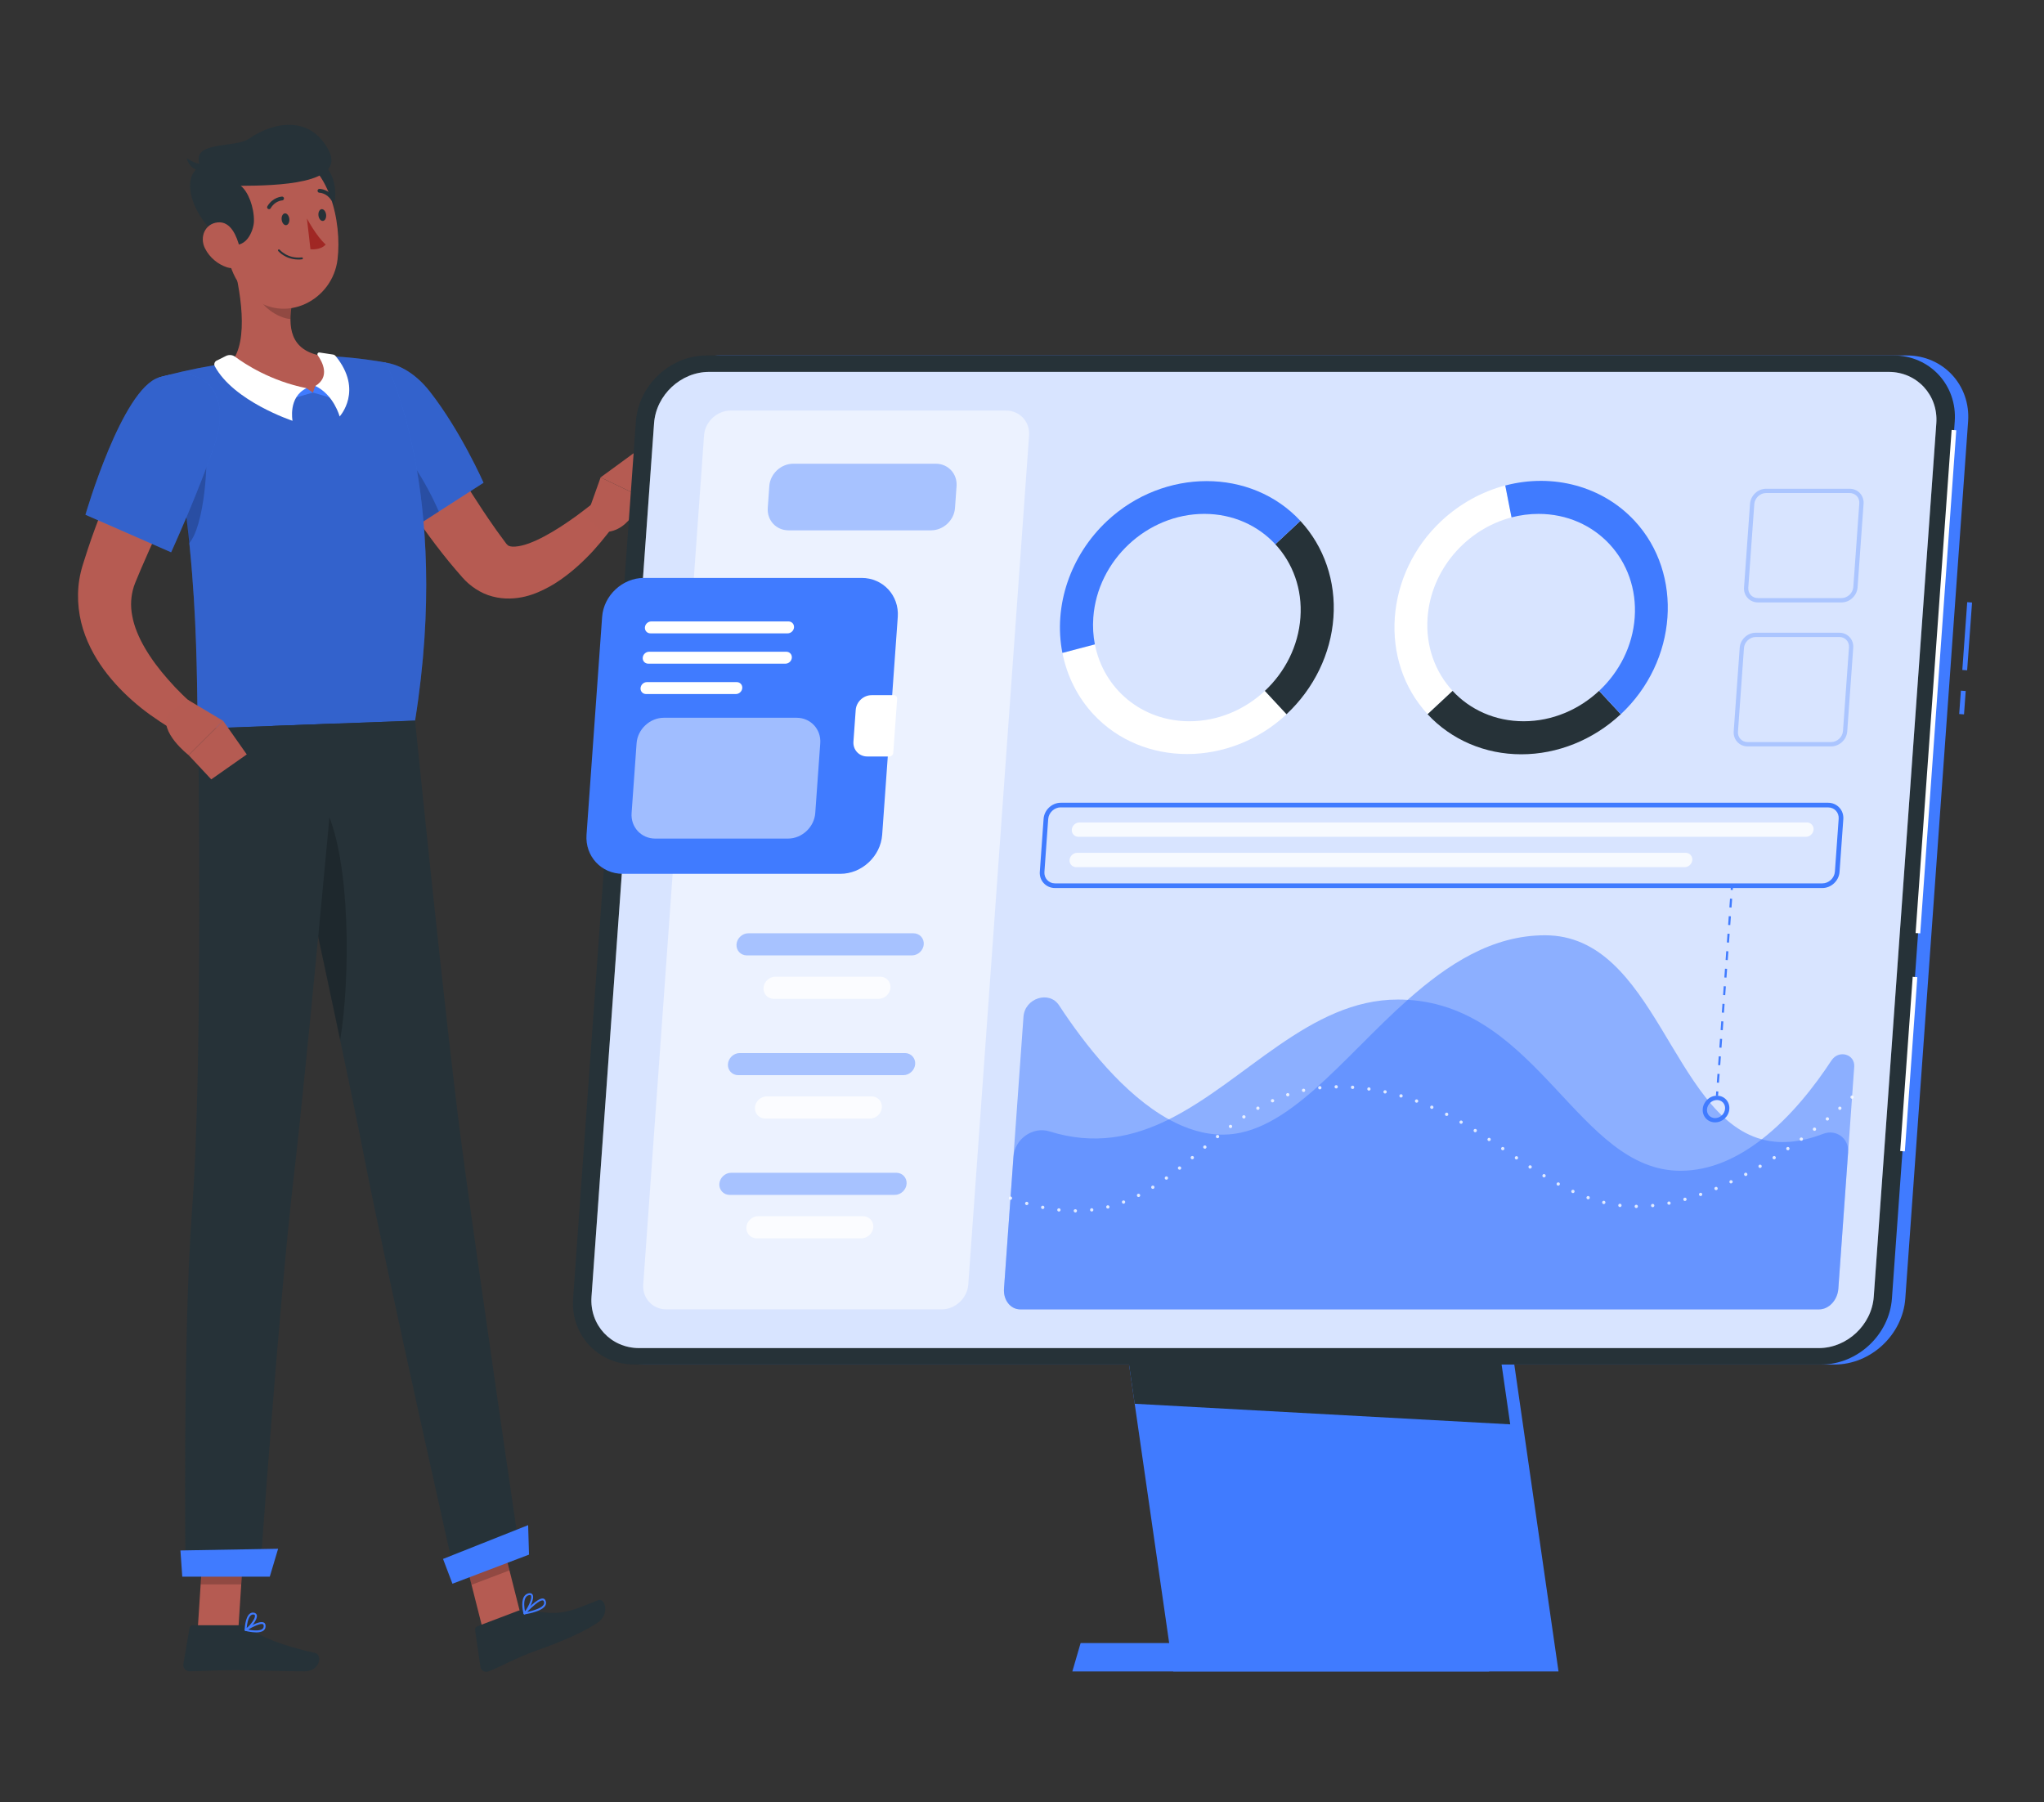 <svg width="262" height="231" viewBox="0 0 262 231" fill="none" xmlns="http://www.w3.org/2000/svg">
<rect x="0" y="0" width="262" height="231" fill="#333333" stroke="none"/>
<path d="M61.882 208.833L66.745 206.987L63.77 195.223L58.906 197.069L61.882 208.833Z" fill="#B55B52"/>
<path d="M25.34 208.927H30.545L31.322 196.871H26.122L25.34 208.927Z" fill="#B55B52"/>
<path d="M31.06 208.324H24.718C24.507 208.324 24.327 208.473 24.296 208.678L23.501 213.304C23.42 213.783 23.817 214.237 24.308 214.231C26.346 214.193 27.83 214.075 30.402 214.075C31.986 214.075 36.756 214.237 38.943 214.237C41.129 214.237 41.303 212.073 40.402 211.88C36.352 211.004 33.272 209.791 31.93 208.641C31.688 208.436 31.383 208.324 31.073 208.324H31.06Z" fill="#263238"/>
<path d="M66.496 206.44L61.185 208.454C60.986 208.529 60.868 208.734 60.9 208.946L61.577 213.64C61.645 214.125 62.148 214.423 62.601 214.243C64.502 213.485 66.123 212.521 68.546 211.65C71.378 210.631 74.192 209.542 76.484 208.081C78.286 206.931 77.528 204.761 76.677 205.103C72.813 206.657 71.863 207.167 67.807 206.384C67.366 206.297 66.912 206.291 66.49 206.452L66.496 206.44Z" fill="#263238"/>
<path d="M52.776 50.256C54.416 53.153 56.137 56.138 57.876 59.023C59.615 61.927 61.398 64.787 63.292 67.479C63.752 68.163 64.261 68.81 64.715 69.444C64.907 69.724 64.988 69.805 65.118 69.91C65.255 70.01 65.572 70.103 66.063 70.059C66.547 70.028 67.162 69.885 67.802 69.649C69.088 69.177 70.467 68.406 71.815 67.547C72.485 67.106 73.162 66.652 73.833 66.167C74.492 65.688 75.169 65.154 75.778 64.687L78.697 67.286C78.138 68.101 77.591 68.791 76.989 69.506C76.392 70.215 75.778 70.911 75.107 71.564C74.442 72.229 73.734 72.87 72.97 73.473C72.206 74.082 71.386 74.667 70.467 75.177C69.541 75.686 68.529 76.165 67.311 76.464C66.106 76.75 64.64 76.862 63.112 76.451C61.578 76.059 60.199 75.077 59.286 74.032C58.665 73.311 58.056 72.633 57.484 71.918C55.18 69.089 53.143 66.161 51.211 63.183C49.291 60.186 47.515 57.176 45.838 53.986L52.782 50.256H52.776Z" fill="#B65B52"/>
<path d="M43.551 50.492C42.147 55.267 52.023 68.287 52.023 68.287L61.98 61.877C61.98 61.877 59.055 55.236 55.079 50.169C50.998 44.964 45.091 45.25 43.551 50.492Z" fill="#407BFF"/>
<path opacity="0.2" d="M43.551 50.492C42.147 55.267 52.023 68.287 52.023 68.287L61.98 61.877C61.98 61.877 59.055 55.236 55.079 50.169C50.998 44.964 45.091 45.25 43.551 50.492Z" fill="black"/>
<path opacity="0.2" d="M49.62 56.1C51.67 56.977 54.682 61.914 56.248 65.57L52.024 68.287C52.024 68.287 48.222 63.275 45.676 58.326C47.011 56.859 48.539 55.64 49.62 56.1Z" fill="black"/>
<path d="M75.162 66.304L76.988 61.193L82.162 63.667C82.162 63.667 81.088 68.225 77.299 68.219L75.162 66.304Z" fill="#B55B52"/>
<path d="M81.591 57.823L83.778 60.248L82.163 63.667L76.982 61.193L81.591 57.823Z" fill="#B55B52"/>
<path opacity="0.2" d="M63.77 195.223L65.305 201.291L60.441 203.138L58.9 197.076L63.77 195.223Z" fill="black"/>
<path opacity="0.2" d="M26.115 196.876H31.32L30.916 203.088H25.711L26.115 196.876Z" fill="black"/>
<path d="M20.363 48.385C25.966 68.163 25.047 89.148 25.401 93.414C29.476 93.265 44.831 92.686 53.204 92.369C57.925 62.891 49.446 46.476 49.446 46.476C49.446 46.476 47.663 46.128 45.234 45.879C44.47 45.798 43.65 45.73 42.799 45.686C42.327 45.655 41.849 45.643 41.364 45.63C38.228 45.581 33.097 46.078 29.569 46.513C28.83 46.607 28.078 46.718 27.351 46.837C26.674 46.955 26.016 47.073 25.388 47.197C22.556 47.763 20.369 48.379 20.369 48.379L20.363 48.385Z" fill="#407BFF"/>
<path opacity="0.2" d="M20.363 48.385C25.966 68.163 25.047 89.148 25.401 93.414C29.476 93.265 44.831 92.686 53.204 92.369C57.925 62.891 49.446 46.476 49.446 46.476C49.446 46.476 47.663 46.128 45.234 45.879C44.47 45.798 43.65 45.73 42.799 45.686C42.327 45.655 41.849 45.643 41.364 45.63C38.228 45.581 33.097 46.078 29.569 46.513C28.83 46.607 28.078 46.718 27.351 46.837C26.674 46.955 26.016 47.073 25.388 47.197C22.556 47.763 20.369 48.379 20.369 48.379L20.363 48.385Z" fill="black"/>
<path opacity="0.2" d="M26.284 56.866C26.781 58.781 26.215 67.51 24.215 69.662C23.942 66.864 23.582 63.948 23.104 60.963L26.284 56.866Z" fill="black"/>
<path d="M29.748 33.132C30.773 36.875 32.034 43.777 29.568 46.512C31.786 48.409 34.656 50.579 39.171 50.405C43.687 50.231 42.669 47.184 41.358 45.636C37.053 44.939 36.929 41.787 37.445 38.784L29.742 33.138L29.748 33.132Z" fill="#B55B52"/>
<path d="M39.291 49.765L40.111 50.318L37.117 51.188L37.887 49.802L39.291 49.765Z" fill="#407BFF"/>
<path d="M40.416 49.473L40.111 50.319L43.118 51.189L42.913 49.579L40.416 49.473Z" fill="#407BFF"/>
<path d="M27.768 46.227L28.955 45.63C29.34 45.437 29.799 45.474 30.141 45.729C31.384 46.656 34.688 48.832 39.285 49.758C36.906 50.896 37.496 53.937 37.496 53.937C37.496 53.937 29.949 51.444 27.526 46.936C27.39 46.674 27.508 46.351 27.768 46.221V46.227Z" fill="white"/>
<path d="M42.683 45.444L40.95 45.183C40.751 45.151 40.608 45.375 40.726 45.543C41.335 46.401 42.341 48.304 40.422 49.473C42.801 50.611 43.534 53.384 43.534 53.384C43.534 53.384 46.627 50.045 43.018 45.636C42.931 45.531 42.813 45.462 42.677 45.444H42.683Z" fill="white"/>
<path opacity="0.2" d="M32.886 35.439L37.445 38.778C37.321 39.487 37.234 40.208 37.24 40.898C35.606 40.786 33.252 39.176 32.954 37.491C32.805 36.651 32.78 35.837 32.892 35.433L32.886 35.439Z" fill="black"/>
<path d="M42.942 25.459C42.731 27.262 41.004 28.823 39.88 29.215L38.482 21.343C41.619 19.129 43.234 22.922 42.942 25.459Z" fill="#263238"/>
<path d="M28.178 27.63C29.085 32.716 29.352 35.744 32.241 38.075C36.583 41.582 42.633 38.504 43.266 33.25C43.838 28.519 42.26 20.995 37.017 19.534C31.849 18.092 27.278 22.544 28.178 27.63Z" fill="#B55B52"/>
<path d="M29.141 31.062C31.495 32.312 32.533 29.501 32.551 28.357C32.583 26.541 31.8 24.546 30.862 23.818C35.409 23.793 44.397 23.594 42.13 19.261C39.862 14.927 35.322 15.424 31.899 17.793C30.092 19.043 24.24 17.955 25.688 21.331C22.638 22.954 25.284 29.004 29.141 31.062Z" fill="#263238"/>
<path d="M26.184 21.051C26.184 21.051 25.184 21.145 23.941 20.287C24.302 21.897 25.929 21.934 25.929 21.934L26.184 21.051Z" fill="#263238"/>
<path d="M26.264 31.814C26.879 33.064 28.009 33.916 29.103 34.264C30.742 34.792 31.115 33.294 30.718 31.708C30.357 30.284 29.587 28.344 27.916 28.506C26.27 28.662 25.562 30.384 26.264 31.814Z" fill="#B55B52"/>
<path d="M59.26 147.414C57.148 131.664 53.204 92.368 53.204 92.368L34.93 93.052C34.93 93.052 43.551 132.317 46.669 148.241C49.788 164.165 58.465 202.59 58.465 202.59L66.702 199.469C66.702 199.469 61.459 163.785 59.26 147.408V147.414Z" fill="#263238"/>
<path opacity="0.2" d="M41.75 103.641C40.607 103.927 38.806 104.63 37.688 105.724C39.414 113.664 41.669 124.116 43.601 133.325C44.924 125.347 44.961 110.288 41.75 103.641Z" fill="black"/>
<path d="M43.341 92.742C43.341 92.742 39.465 135.371 37.689 150.517C35.744 167.112 33.316 201.882 33.316 201.882H23.787C23.787 201.882 23.39 171.123 24.632 154.882C26.042 136.378 25.402 93.407 25.402 93.407L43.341 92.73V92.742Z" fill="#263238"/>
<path d="M34.581 202.094H23.363L23.127 198.736L35.649 198.519L34.581 202.094Z" fill="#407BFF"/>
<path d="M67.808 199.271L57.994 203.001L56.789 199.824L67.697 195.49L67.808 199.271Z" fill="#407BFF"/>
<path d="M36.104 28.164C36.154 28.581 36.414 28.892 36.682 28.861C36.949 28.83 37.135 28.463 37.085 28.046C37.036 27.63 36.775 27.319 36.508 27.35C36.234 27.381 36.054 27.748 36.104 28.164Z" fill="#263238"/>
<path d="M40.819 27.624C40.868 28.04 41.129 28.351 41.396 28.32C41.67 28.289 41.85 27.922 41.8 27.506C41.75 27.089 41.489 26.778 41.222 26.809C40.955 26.84 40.769 27.207 40.819 27.624Z" fill="#263238"/>
<path d="M39.34 28.002C39.34 28.002 40.563 30.303 41.744 31.341C41.085 32.112 39.793 31.945 39.793 31.945L39.34 28.002Z" fill="#A02724"/>
<path d="M38.167 33.263C36.558 33.232 35.695 32.212 35.657 32.169C35.614 32.119 35.62 32.038 35.676 31.994C35.726 31.951 35.806 31.957 35.85 32.013C35.862 32.026 36.869 33.207 38.689 32.995C38.757 32.989 38.819 33.039 38.825 33.101C38.831 33.169 38.782 33.232 38.72 33.238C38.527 33.263 38.347 33.269 38.173 33.263H38.167Z" fill="#263238"/>
<path d="M34.477 26.809C34.434 26.809 34.397 26.796 34.359 26.778C34.241 26.709 34.204 26.56 34.272 26.442C34.962 25.267 36.099 25.204 36.148 25.198C36.285 25.198 36.397 25.298 36.403 25.434C36.403 25.571 36.303 25.683 36.167 25.689C36.13 25.689 35.241 25.752 34.695 26.691C34.645 26.771 34.564 26.815 34.477 26.815V26.809Z" fill="#263238"/>
<path d="M42.658 25.764C42.577 25.764 42.502 25.72 42.453 25.652C41.869 24.732 40.981 24.707 40.943 24.701C40.807 24.701 40.701 24.589 40.701 24.452C40.701 24.315 40.813 24.209 40.95 24.209C40.999 24.209 42.136 24.234 42.869 25.385C42.944 25.497 42.906 25.652 42.794 25.727C42.751 25.752 42.701 25.764 42.658 25.764Z" fill="#263238"/>
<path d="M32.831 209.238C32.353 209.238 31.825 209.138 31.458 209.051C31.408 209.039 31.371 209.001 31.359 208.951C31.346 208.902 31.371 208.852 31.408 208.827C31.595 208.709 33.216 207.677 33.806 207.975C33.899 208.019 34.011 208.118 34.036 208.324C34.067 208.597 33.992 208.821 33.812 208.976C33.589 209.175 33.222 209.244 32.825 209.244L32.831 209.238ZM31.806 208.877C32.7 209.057 33.377 209.02 33.651 208.784C33.769 208.678 33.819 208.535 33.794 208.336C33.781 208.243 33.744 208.205 33.707 208.193C33.402 208.037 32.464 208.485 31.806 208.877Z" fill="#407BFF"/>
<path d="M31.49 209.051C31.49 209.051 31.44 209.045 31.422 209.033C31.384 209.008 31.359 208.964 31.359 208.921C31.359 208.859 31.409 207.354 31.993 206.863C32.142 206.732 32.316 206.682 32.508 206.707C32.807 206.745 32.894 206.925 32.919 207.031C33.055 207.609 32.074 208.753 31.552 209.045C31.533 209.058 31.515 209.058 31.496 209.058L31.49 209.051ZM32.434 206.944C32.335 206.944 32.241 206.981 32.154 207.049C31.782 207.366 31.657 208.243 31.62 208.678C32.136 208.274 32.757 207.41 32.676 207.068C32.67 207.037 32.651 206.962 32.49 206.944C32.49 206.944 32.453 206.944 32.434 206.944Z" fill="#407BFF"/>
<path d="M67.23 206.931C67.187 206.931 67.143 206.906 67.118 206.869C67.094 206.825 67.1 206.763 67.137 206.726C67.317 206.527 68.895 204.792 69.609 204.898C69.746 204.916 69.852 204.997 69.914 205.134C70.019 205.358 70.019 205.575 69.914 205.774C69.56 206.452 68.094 206.788 67.249 206.931C67.249 206.931 67.236 206.931 67.23 206.931ZM69.522 205.134C69.106 205.146 68.199 205.955 67.572 206.614C68.715 206.384 69.497 206.036 69.696 205.656C69.764 205.526 69.764 205.383 69.696 205.233C69.671 205.178 69.634 205.146 69.578 205.14C69.566 205.14 69.547 205.14 69.528 205.14L69.522 205.134Z" fill="#407BFF"/>
<path d="M67.23 206.931C67.23 206.931 67.206 206.931 67.193 206.931C67.15 206.919 67.119 206.888 67.106 206.844C67.088 206.788 66.727 205.427 67.15 204.681C67.28 204.457 67.466 204.307 67.715 204.239C68.044 204.152 68.193 204.276 68.268 204.401C68.566 204.917 67.802 206.409 67.311 206.9C67.286 206.925 67.261 206.938 67.23 206.938V206.931ZM67.907 204.45C67.876 204.45 67.833 204.457 67.783 204.469C67.603 204.519 67.466 204.625 67.367 204.792C67.088 205.284 67.212 206.129 67.293 206.54C67.752 205.949 68.231 204.824 68.057 204.513C68.044 204.494 68.019 204.444 67.907 204.45Z" fill="#407BFF"/>
<path d="M26.084 55.746C24.525 58.967 22.935 62.287 21.395 65.558C20.631 67.205 19.86 68.841 19.14 70.488L18.059 72.957L17.543 74.194L17.413 74.505L17.32 74.735C17.258 74.884 17.214 75.033 17.158 75.176C16.785 76.364 16.686 77.614 16.953 78.957C17.195 80.3 17.786 81.718 18.593 83.092C19.401 84.472 20.413 85.821 21.55 87.102C22.115 87.749 22.705 88.383 23.326 88.986C23.637 89.291 23.954 89.589 24.277 89.875C24.587 90.167 24.935 90.472 25.208 90.715L23.134 94.029C22.171 93.537 21.363 93.059 20.531 92.505C19.705 91.958 18.897 91.386 18.115 90.764C16.556 89.514 15.084 88.097 13.773 86.437C12.475 84.783 11.332 82.855 10.636 80.617C9.947 78.391 9.773 75.817 10.338 73.417C10.412 73.118 10.481 72.82 10.574 72.528L10.816 71.757L11.257 70.389C11.562 69.487 11.866 68.579 12.201 67.69C12.854 65.906 13.537 64.14 14.27 62.399C15.723 58.905 17.295 55.528 19.065 52.14L26.078 55.74L26.084 55.746Z" fill="#B65B52"/>
<path d="M20.364 48.385C15.618 49.871 10.953 65.981 10.953 65.981L21.935 70.793C21.935 70.793 25.488 63.009 27.532 56.909C29.756 50.262 26.116 46.588 20.37 48.385H20.364Z" fill="#407BFF"/>
<path opacity="0.2" d="M20.364 48.385C15.618 49.871 10.953 65.981 10.953 65.981L21.935 70.793C21.935 70.793 25.488 63.009 27.532 56.909C29.756 50.262 26.116 46.588 20.37 48.385H20.364Z" fill="black"/>
<path d="M24.059 89.689L28.6 92.394L24.184 96.796C24.184 96.796 20.345 93.842 21.494 91.529L24.059 89.695V89.689Z" fill="#B55B52"/>
<path d="M31.631 96.703L27.078 99.898L24.184 96.796L28.6 92.394L31.631 96.703Z" fill="#B55B52"/>
<path d="M251.346 88.529L251.129 91.524L251.748 91.569L251.965 88.573L251.346 88.529Z" fill="#407BFF"/>
<path d="M252.158 77.186L251.529 85.874L252.149 85.919L252.777 77.231L252.158 77.186Z" fill="#407BFF"/>
<path d="M235.165 174.903H83.02C78.373 174.903 74.839 171.098 75.174 166.441L83.225 54.024C83.56 49.373 87.635 45.562 92.281 45.562H244.427C249.073 45.562 252.607 49.367 252.272 54.024L244.222 166.441C243.886 171.092 239.812 174.903 235.165 174.903Z" fill="#407BFF"/>
<path d="M199.771 214.249H150.39L141.588 153.16H190.97L199.771 214.249Z" fill="#407BFF"/>
<path d="M191.933 210.605H138.513L137.451 214.249H190.871L191.933 210.605Z" fill="#407BFF"/>
<path d="M193.579 182.57L145.445 179.933L141.588 153.16H189.342L193.579 182.57Z" fill="#263238"/>
<path d="M233.444 174.903H81.305C76.659 174.903 73.124 171.098 73.46 166.441L81.51 54.024C81.845 49.373 85.92 45.562 90.566 45.562H242.712C247.358 45.562 250.893 49.367 250.557 54.024L242.507 166.441C242.171 171.092 238.097 174.903 233.45 174.903H233.444Z" fill="#263238"/>
<path d="M250.159 55.111L245.541 119.598L246.136 119.641L250.754 55.154L250.159 55.111Z" fill="white"/>
<path d="M245.168 125.207L243.568 147.54L244.163 147.582L245.762 125.249L245.168 125.207Z" fill="white"/>
<path d="M233.127 172.796H81.926C78.305 172.796 75.559 169.83 75.82 166.211L83.839 54.255C84.1 50.63 87.274 47.67 90.889 47.67H242.091C245.712 47.67 248.458 50.636 248.197 54.255L240.178 166.211C239.917 169.836 236.743 172.796 233.127 172.796Z" fill="white"/>
<path opacity="0.2" d="M233.127 172.796H81.926C78.305 172.796 75.559 169.83 75.82 166.211L83.839 54.255C84.1 50.63 87.274 47.67 90.889 47.67H242.091C245.712 47.67 248.458 50.636 248.197 54.255L240.178 166.211C239.917 169.836 236.743 172.796 233.127 172.796Z" fill="#407BFF"/>
<path opacity="0.5" d="M120.711 167.834H85.398C83.653 167.834 82.323 166.404 82.448 164.65L90.243 55.809C90.367 54.061 91.901 52.625 93.647 52.625H128.96C130.705 52.625 132.034 54.055 131.91 55.809L124.115 164.65C123.99 166.397 122.456 167.834 120.711 167.834Z" fill="white"/>
<path opacity="0.4" d="M119.344 67.977H101.07C99.492 67.977 98.3 66.69 98.412 65.111L98.61 62.306C98.722 60.727 100.101 59.44 101.679 59.44H119.953C121.531 59.44 122.724 60.727 122.612 62.306L122.413 65.111C122.301 66.69 120.922 67.977 119.344 67.977Z" fill="#407BFF"/>
<path d="M107.723 112.005H79.82C77.075 112.005 74.988 109.754 75.18 107.006L77.18 79.076C77.379 76.328 79.789 74.077 82.535 74.077H110.437C113.183 74.077 115.27 76.328 115.077 79.076L113.077 107.006C112.878 109.754 110.468 112.005 107.723 112.005Z" fill="#407BFF"/>
<path d="M111.723 89.105C110.673 89.105 109.76 89.963 109.685 91.008L109.394 95.062C109.319 96.113 110.114 96.965 111.164 96.965H113.996C114.257 96.965 114.481 96.753 114.499 96.492L114.996 89.572C115.015 89.311 114.816 89.099 114.555 89.099H111.723V89.105Z" fill="white"/>
<path d="M100.957 81.183H83.372C82.95 81.183 82.633 80.841 82.664 80.419C82.695 79.996 83.062 79.654 83.484 79.654H101.069C101.491 79.654 101.808 79.996 101.777 80.419C101.746 80.841 101.38 81.183 100.957 81.183Z" fill="white"/>
<path d="M100.678 85.07H83.093C82.671 85.07 82.354 84.728 82.385 84.305C82.416 83.882 82.782 83.54 83.205 83.54H100.79C101.212 83.54 101.529 83.882 101.498 84.305C101.467 84.728 101.1 85.07 100.678 85.07Z" fill="white"/>
<path d="M94.324 88.962H82.814C82.391 88.962 82.075 88.62 82.106 88.197C82.137 87.774 82.503 87.432 82.925 87.432H94.436C94.858 87.432 95.175 87.774 95.144 88.197C95.113 88.62 94.746 88.962 94.324 88.962Z" fill="white"/>
<path opacity="0.5" d="M101.003 107.49H83.989C82.194 107.49 80.827 106.017 80.958 104.22L81.598 95.272C81.728 93.476 83.3 92.002 85.095 92.002H102.108C103.903 92.002 105.27 93.476 105.139 95.272L104.5 104.22C104.369 106.017 102.798 107.49 101.003 107.49Z" fill="white"/>
<path opacity="0.4" d="M116.892 122.463H95.723C94.946 122.463 94.35 121.823 94.406 121.046C94.462 120.268 95.145 119.628 95.922 119.628H117.091C117.867 119.628 118.463 120.268 118.407 121.046C118.352 121.823 117.668 122.463 116.892 122.463Z" fill="#407BFF"/>
<path opacity="0.8" d="M112.623 128.028H99.188C98.411 128.028 97.815 127.387 97.871 126.61C97.927 125.833 98.61 125.192 99.386 125.192H112.822C113.598 125.192 114.195 125.833 114.139 126.61C114.083 127.387 113.4 128.028 112.623 128.028Z" fill="white"/>
<path opacity="0.4" d="M115.792 137.814H94.623C93.847 137.814 93.251 137.174 93.306 136.397C93.362 135.619 94.046 134.979 94.822 134.979H115.991C116.767 134.979 117.364 135.619 117.308 136.397C117.252 137.174 116.569 137.814 115.792 137.814Z" fill="#407BFF"/>
<path opacity="0.8" d="M111.524 143.373H98.088C97.312 143.373 96.715 142.732 96.771 141.955C96.827 141.178 97.51 140.538 98.287 140.538H111.722C112.499 140.538 113.095 141.178 113.039 141.955C112.983 142.732 112.3 143.373 111.524 143.373Z" fill="white"/>
<path opacity="0.4" d="M114.693 153.16H93.524C92.747 153.16 92.151 152.52 92.207 151.742C92.263 150.965 92.946 150.325 93.722 150.325H114.891C115.668 150.325 116.264 150.965 116.208 151.742C116.152 152.52 115.469 153.16 114.693 153.16Z" fill="#407BFF"/>
<path opacity="0.8" d="M110.424 158.725H96.988C96.212 158.725 95.616 158.085 95.672 157.307C95.728 156.53 96.411 155.89 97.187 155.89H110.623C111.399 155.89 111.996 156.53 111.94 157.307C111.884 158.085 111.2 158.725 110.424 158.725Z" fill="white"/>
<path opacity="0.5" d="M234.768 135.919C235.688 134.52 237.787 135.11 237.675 136.733L235.638 165.179C235.532 166.647 234.427 167.834 233.172 167.834H130.781C129.526 167.834 128.588 166.641 128.694 165.179L129.905 148.28C130.066 145.998 132.383 144.356 134.514 145.021C140.284 146.825 145.229 145.768 149.825 143.486C159.652 138.598 167.876 128.122 179.175 128.122C179.61 128.122 180.032 128.134 180.448 128.159C197.257 129.172 202.375 150.07 215.401 150.07C219.252 150.07 222.761 148.41 225.824 146.035C229.569 143.131 232.632 139.177 234.762 135.919H234.768Z" fill="#407BFF"/>
<path opacity="0.5" d="M236.893 147.639L235.638 165.179C235.532 166.647 234.427 167.834 233.172 167.834H130.781C129.526 167.834 128.588 166.64 128.694 165.179L131.191 130.322C131.365 127.935 134.489 126.934 135.75 128.861C139.017 133.848 144.042 140.296 149.825 143.479C152.043 144.698 154.36 145.438 156.739 145.438C165.013 145.438 172.05 135.614 180.448 128.152C185.604 123.576 191.263 119.883 198.039 119.883C212.183 119.883 214.27 142.888 225.817 146.035C228.041 146.644 230.619 146.513 233.7 145.332C235.352 144.704 237.004 145.91 236.88 147.639H236.893Z" fill="#407BFF"/>
<g opacity="0.8">
<path d="M237.395 140.843C237.339 140.843 237.289 140.818 237.246 140.78C237.227 140.762 237.208 140.737 237.202 140.712C237.19 140.687 237.184 140.656 237.184 140.631C237.184 140.569 237.208 140.519 237.246 140.482C237.32 140.401 237.463 140.395 237.544 140.482C237.587 140.519 237.606 140.575 237.606 140.631C237.606 140.656 237.606 140.687 237.594 140.712C237.581 140.737 237.562 140.762 237.544 140.78C237.507 140.818 237.451 140.843 237.395 140.843Z" fill="white"/>
<path d="M137.837 155.411C137.719 155.411 137.626 155.318 137.626 155.2C137.626 155.088 137.719 154.995 137.837 154.995C137.955 154.995 138.048 155.088 138.048 155.2C138.048 155.318 137.955 155.418 137.837 155.418V155.411ZM135.713 155.293C135.595 155.293 135.508 155.181 135.52 155.063C135.533 154.945 135.638 154.864 135.756 154.877C135.874 154.889 135.955 154.995 135.943 155.107C135.93 155.219 135.837 155.299 135.731 155.299C135.731 155.299 135.719 155.299 135.707 155.299L135.713 155.293ZM139.726 155.107C139.713 154.989 139.794 154.883 139.912 154.87C140.03 154.858 140.135 154.939 140.148 155.057C140.16 155.175 140.08 155.281 139.962 155.293H139.937C139.831 155.293 139.738 155.212 139.726 155.107ZM133.613 154.97C133.502 154.945 133.427 154.833 133.446 154.715C133.47 154.603 133.582 154.528 133.7 154.547C133.812 154.572 133.887 154.684 133.868 154.802C133.843 154.902 133.756 154.97 133.657 154.97H133.613ZM141.8 154.758C141.769 154.64 141.837 154.528 141.955 154.497C142.067 154.472 142.179 154.541 142.21 154.653C142.241 154.765 142.167 154.883 142.055 154.914H142.005C141.906 154.914 141.819 154.852 141.8 154.758ZM209.736 154.846C209.618 154.846 209.525 154.752 209.525 154.634C209.525 154.516 209.624 154.423 209.736 154.423C209.854 154.423 209.947 154.516 209.947 154.634C209.947 154.752 209.854 154.846 209.736 154.846ZM211.63 154.547C211.618 154.429 211.705 154.323 211.817 154.317C211.935 154.298 212.04 154.385 212.053 154.504C212.065 154.622 211.978 154.727 211.86 154.74H211.842C211.736 154.74 211.643 154.659 211.63 154.547ZM207.612 154.715C207.5 154.703 207.413 154.597 207.431 154.479C207.444 154.361 207.549 154.28 207.667 154.292C207.785 154.311 207.866 154.417 207.854 154.528C207.835 154.64 207.748 154.721 207.643 154.721C207.643 154.721 207.624 154.721 207.612 154.721V154.715ZM131.551 154.46C131.439 154.429 131.371 154.311 131.402 154.199C131.439 154.087 131.551 154.019 131.669 154.05C131.781 154.087 131.843 154.199 131.812 154.317C131.787 154.41 131.7 154.466 131.607 154.466C131.607 154.466 131.57 154.466 131.551 154.466V154.46ZM213.724 154.255C213.699 154.137 213.773 154.025 213.891 154.006C214.003 153.981 214.115 154.056 214.14 154.174C214.165 154.286 214.09 154.398 213.972 154.423C213.972 154.423 213.947 154.423 213.935 154.423C213.836 154.423 213.742 154.348 213.724 154.249V154.255ZM205.524 154.329C205.406 154.305 205.338 154.193 205.369 154.075C205.394 153.963 205.506 153.894 205.624 153.919C205.736 153.944 205.804 154.062 205.779 154.174C205.754 154.274 205.667 154.336 205.574 154.336C205.574 154.336 205.537 154.336 205.524 154.336V154.329ZM143.819 154.155C143.775 154.043 143.831 153.919 143.943 153.882C144.049 153.838 144.173 153.894 144.216 154C144.254 154.112 144.204 154.236 144.092 154.274C144.092 154.274 144.043 154.292 144.018 154.292C143.931 154.292 143.85 154.236 143.819 154.155ZM215.774 153.789C215.742 153.67 215.805 153.552 215.923 153.521C216.034 153.49 216.152 153.558 216.184 153.67C216.215 153.782 216.146 153.9 216.034 153.932C216.034 153.932 215.997 153.944 215.979 153.944C215.885 153.944 215.798 153.882 215.774 153.789ZM203.493 153.714C203.381 153.677 203.326 153.552 203.363 153.447C203.406 153.335 203.524 153.279 203.636 153.316C203.748 153.36 203.804 153.478 203.767 153.59C203.736 153.677 203.649 153.726 203.562 153.726C203.562 153.726 203.512 153.726 203.493 153.714ZM145.751 153.316C145.695 153.216 145.738 153.086 145.844 153.03C145.949 152.98 146.074 153.03 146.13 153.129C146.179 153.229 146.142 153.36 146.036 153.409C146.036 153.409 145.974 153.434 145.937 153.434C145.863 153.434 145.788 153.391 145.751 153.316ZM217.792 153.167C217.749 153.055 217.811 152.937 217.917 152.899C218.022 152.856 218.146 152.918 218.184 153.024C218.221 153.136 218.165 153.26 218.053 153.297C218.053 153.297 218.01 153.31 217.985 153.31C217.898 153.31 217.817 153.254 217.786 153.167H217.792ZM201.53 152.906C201.425 152.862 201.375 152.732 201.425 152.626C201.475 152.52 201.599 152.477 201.704 152.52C201.816 152.57 201.86 152.694 201.81 152.806C201.773 152.881 201.698 152.93 201.617 152.93C201.617 152.93 201.555 152.924 201.53 152.906ZM219.768 152.421C219.724 152.315 219.768 152.191 219.886 152.147C219.991 152.097 220.115 152.147 220.159 152.259C220.209 152.365 220.159 152.489 220.047 152.539C220.047 152.539 219.991 152.551 219.966 152.551C219.879 152.551 219.805 152.501 219.768 152.421ZM147.589 152.296C147.527 152.197 147.558 152.06 147.658 151.998C147.757 151.936 147.888 151.967 147.95 152.066C148.012 152.166 147.981 152.296 147.881 152.358C147.881 152.358 147.807 152.396 147.769 152.396C147.701 152.396 147.633 152.358 147.589 152.296ZM199.636 151.954C199.53 151.898 199.493 151.768 199.549 151.662C199.605 151.563 199.735 151.525 199.841 151.581C199.94 151.637 199.978 151.762 199.922 151.867C199.884 151.936 199.81 151.979 199.735 151.979C199.704 151.979 199.667 151.967 199.636 151.954ZM221.693 151.569C221.643 151.463 221.693 151.339 221.793 151.289C221.898 151.239 222.029 151.289 222.078 151.388C222.128 151.494 222.078 151.619 221.973 151.668C221.973 151.668 221.911 151.693 221.879 151.693C221.799 151.693 221.724 151.65 221.687 151.569H221.693ZM149.335 151.127C149.266 151.028 149.291 150.897 149.384 150.829C149.478 150.76 149.614 150.779 149.683 150.872C149.751 150.966 149.726 151.102 149.633 151.171C149.596 151.196 149.552 151.214 149.509 151.214C149.44 151.214 149.378 151.183 149.335 151.127ZM197.804 150.891C197.704 150.829 197.673 150.698 197.735 150.599C197.791 150.493 197.922 150.462 198.021 150.524C198.127 150.586 198.158 150.717 198.095 150.816C198.052 150.885 197.984 150.922 197.915 150.922C197.878 150.922 197.835 150.91 197.804 150.891ZM223.581 150.624C223.526 150.524 223.563 150.394 223.668 150.338C223.768 150.282 223.898 150.325 223.954 150.425C224.01 150.53 223.973 150.655 223.867 150.717C223.867 150.717 223.799 150.742 223.768 150.742C223.693 150.742 223.619 150.698 223.581 150.624ZM151.031 149.853C150.956 149.759 150.968 149.629 151.062 149.554C151.155 149.48 151.285 149.498 151.36 149.585C151.434 149.679 151.416 149.815 151.329 149.89C151.285 149.921 151.242 149.934 151.192 149.934C151.13 149.934 151.068 149.909 151.031 149.853ZM196.015 149.759C195.915 149.691 195.89 149.56 195.952 149.461C196.021 149.361 196.151 149.337 196.251 149.399C196.344 149.461 196.375 149.598 196.313 149.691C196.269 149.759 196.201 149.791 196.133 149.791C196.089 149.791 196.052 149.778 196.015 149.759ZM225.426 149.604C225.364 149.498 225.401 149.374 225.501 149.312C225.6 149.256 225.731 149.287 225.793 149.386C225.849 149.486 225.818 149.616 225.718 149.679C225.681 149.697 225.644 149.71 225.606 149.71C225.538 149.71 225.464 149.672 225.426 149.604ZM194.257 148.584C194.164 148.516 194.132 148.385 194.201 148.286C194.269 148.193 194.4 148.168 194.499 148.23C194.592 148.298 194.617 148.429 194.555 148.528C194.511 148.59 194.443 148.622 194.375 148.622C194.337 148.622 194.294 148.609 194.257 148.584ZM227.234 148.51C227.172 148.41 227.203 148.28 227.302 148.211C227.402 148.149 227.532 148.18 227.594 148.28C227.656 148.379 227.625 148.51 227.526 148.572C227.526 148.572 227.457 148.609 227.414 148.609C227.346 148.609 227.277 148.572 227.234 148.51ZM152.664 148.522C152.59 148.435 152.602 148.298 152.689 148.224C152.782 148.149 152.919 148.161 152.993 148.249C153.068 148.342 153.056 148.472 152.962 148.547C152.925 148.584 152.875 148.597 152.826 148.597C152.77 148.597 152.708 148.572 152.664 148.522ZM228.998 147.353C228.93 147.254 228.954 147.123 229.048 147.055C229.147 146.986 229.277 147.011 229.346 147.111C229.408 147.204 229.389 147.341 229.29 147.403C229.253 147.428 229.209 147.44 229.172 147.44C229.104 147.44 229.035 147.409 228.998 147.353ZM192.505 147.403C192.406 147.334 192.381 147.204 192.449 147.111C192.511 147.011 192.642 146.986 192.741 147.048C192.84 147.117 192.865 147.247 192.797 147.347C192.76 147.409 192.691 147.44 192.623 147.44C192.586 147.44 192.542 147.428 192.505 147.403ZM154.279 147.167C154.198 147.08 154.211 146.943 154.304 146.868C154.391 146.794 154.528 146.806 154.602 146.893C154.677 146.986 154.664 147.117 154.577 147.191C154.534 147.229 154.49 147.241 154.441 147.241C154.379 147.241 154.316 147.216 154.279 147.167ZM190.76 146.234C190.66 146.166 190.629 146.035 190.698 145.942C190.76 145.842 190.896 145.811 190.989 145.88C191.089 145.942 191.114 146.072 191.052 146.172C191.014 146.234 190.946 146.265 190.878 146.265C190.834 146.265 190.797 146.265 190.76 146.234ZM230.725 146.134C230.65 146.041 230.675 145.911 230.768 145.842C230.861 145.774 230.998 145.792 231.066 145.886C231.135 145.979 231.11 146.116 231.017 146.184C230.979 146.209 230.936 146.222 230.892 146.222C230.83 146.222 230.762 146.197 230.725 146.134ZM155.9 145.817C155.826 145.73 155.838 145.594 155.931 145.519C156.025 145.444 156.155 145.463 156.23 145.55C156.304 145.643 156.292 145.78 156.199 145.848C156.161 145.886 156.112 145.898 156.062 145.898C156.006 145.898 155.944 145.873 155.9 145.817ZM188.983 145.096C188.884 145.034 188.853 144.903 188.915 144.804C188.977 144.704 189.107 144.673 189.207 144.735C189.306 144.798 189.337 144.928 189.275 145.028C189.232 145.096 189.163 145.133 189.095 145.133C189.058 145.133 189.014 145.121 188.983 145.096ZM232.414 144.872C232.34 144.779 232.358 144.642 232.452 144.574C232.545 144.499 232.675 144.518 232.75 144.611C232.818 144.704 232.799 144.835 232.712 144.91C232.675 144.941 232.632 144.953 232.588 144.953C232.52 144.953 232.458 144.922 232.42 144.872H232.414ZM157.559 144.512C157.491 144.418 157.509 144.282 157.602 144.213C157.696 144.145 157.826 144.163 157.901 144.257C157.969 144.35 157.95 144.481 157.857 144.555C157.82 144.58 157.776 144.599 157.733 144.599C157.664 144.599 157.602 144.568 157.559 144.512ZM187.176 144.02C187.076 143.964 187.039 143.834 187.101 143.728C187.157 143.629 187.287 143.591 187.387 143.654C187.492 143.71 187.53 143.84 187.468 143.94C187.43 144.008 187.356 144.052 187.281 144.052C187.25 144.052 187.213 144.039 187.176 144.02ZM234.067 143.554C233.992 143.467 234.004 143.33 234.098 143.256C234.191 143.181 234.321 143.193 234.396 143.287C234.47 143.374 234.458 143.511 234.371 143.585C234.327 143.616 234.278 143.635 234.234 143.635C234.172 143.635 234.11 143.61 234.067 143.554ZM159.267 143.281C159.199 143.181 159.224 143.05 159.323 142.982C159.422 142.92 159.553 142.945 159.621 143.044C159.683 143.138 159.658 143.274 159.559 143.336C159.522 143.361 159.484 143.374 159.441 143.374C159.373 143.374 159.304 143.336 159.267 143.281ZM185.331 143.019C185.231 142.97 185.188 142.839 185.244 142.733C185.293 142.628 185.424 142.59 185.53 142.64C185.629 142.696 185.672 142.827 185.623 142.932C185.585 143.001 185.505 143.044 185.43 143.044C185.43 143.044 185.362 143.044 185.331 143.019ZM235.675 142.192C235.601 142.105 235.607 141.969 235.694 141.894C235.781 141.819 235.911 141.826 235.992 141.913C236.067 142 236.054 142.136 235.967 142.211C235.93 142.248 235.88 142.267 235.831 142.267C235.769 142.267 235.713 142.242 235.669 142.192H235.675ZM161.056 142.155C160.994 142.056 161.031 141.925 161.137 141.863C161.236 141.807 161.367 141.844 161.422 141.944C161.478 142.049 161.447 142.174 161.342 142.236C161.304 142.255 161.267 142.261 161.236 142.261C161.162 142.261 161.087 142.224 161.05 142.155H161.056ZM183.442 142.118C183.337 142.068 183.287 141.944 183.337 141.838C183.38 141.732 183.511 141.683 183.616 141.732C183.722 141.776 183.772 141.9 183.722 142.012C183.691 142.087 183.61 142.136 183.529 142.136C183.498 142.136 183.473 142.136 183.442 142.118ZM181.504 141.328C181.393 141.291 181.337 141.166 181.38 141.055C181.417 140.949 181.542 140.893 181.653 140.93C181.759 140.974 181.815 141.092 181.778 141.204C181.747 141.291 181.666 141.341 181.579 141.341C181.579 141.341 181.529 141.341 181.504 141.328ZM162.919 141.179C162.876 141.073 162.919 140.943 163.025 140.899C163.131 140.849 163.261 140.899 163.311 141.005C163.354 141.111 163.311 141.235 163.199 141.285C163.199 141.285 163.143 141.303 163.112 141.303C163.031 141.303 162.957 141.26 162.919 141.179ZM179.523 140.675C179.411 140.638 179.349 140.526 179.38 140.408C179.411 140.296 179.535 140.234 179.647 140.265C179.759 140.296 179.821 140.414 179.79 140.532C179.759 140.619 179.678 140.682 179.585 140.682C179.585 140.682 179.548 140.682 179.523 140.682V140.675ZM164.864 140.383C164.826 140.271 164.889 140.153 165 140.116C165.112 140.078 165.23 140.141 165.267 140.252C165.305 140.364 165.243 140.483 165.131 140.52C165.131 140.52 165.087 140.532 165.062 140.532C164.975 140.532 164.895 140.476 164.864 140.383ZM177.492 140.159C177.38 140.134 177.305 140.022 177.33 139.911C177.355 139.792 177.467 139.718 177.585 139.749C177.697 139.767 177.771 139.879 177.746 139.998C177.728 140.097 177.635 140.165 177.535 140.165C177.535 140.165 177.51 140.165 177.492 140.165V140.159ZM166.882 139.805C166.858 139.687 166.932 139.575 167.05 139.55C167.162 139.525 167.274 139.6 167.299 139.712C167.323 139.83 167.255 139.942 167.137 139.966C167.137 139.966 167.106 139.966 167.094 139.966C166.994 139.966 166.907 139.898 166.882 139.799V139.805ZM175.442 139.799C175.33 139.78 175.243 139.674 175.262 139.556C175.274 139.438 175.386 139.357 175.498 139.376C175.61 139.388 175.69 139.5 175.678 139.618C175.659 139.718 175.572 139.799 175.467 139.799H175.436H175.442ZM168.963 139.444C168.951 139.326 169.038 139.227 169.15 139.214C169.268 139.195 169.373 139.283 169.386 139.401C169.398 139.519 169.311 139.618 169.193 139.637H169.174C169.069 139.637 168.976 139.556 168.963 139.444ZM173.355 139.581H173.361C173.243 139.581 173.15 139.475 173.162 139.357C173.162 139.239 173.268 139.152 173.386 139.158C173.504 139.158 173.591 139.27 173.585 139.388C173.585 139.5 173.485 139.587 173.373 139.587C173.373 139.587 173.361 139.581 173.355 139.581ZM171.063 139.307C171.057 139.189 171.156 139.096 171.274 139.096C171.386 139.09 171.485 139.189 171.485 139.307C171.485 139.426 171.392 139.519 171.274 139.519C171.156 139.519 171.063 139.426 171.063 139.307Z" fill="white"/>
<path d="M129.526 153.794C129.526 153.794 129.47 153.794 129.445 153.776C129.42 153.763 129.395 153.751 129.377 153.726C129.358 153.707 129.339 153.689 129.333 153.657C129.321 153.633 129.314 153.608 129.314 153.577C129.314 153.521 129.339 153.471 129.377 153.427C129.395 153.409 129.42 153.39 129.445 153.384C129.495 153.359 129.557 153.359 129.606 153.384C129.637 153.384 129.656 153.409 129.675 153.427C129.718 153.471 129.737 153.521 129.737 153.577C129.737 153.608 129.737 153.633 129.724 153.657C129.712 153.689 129.7 153.707 129.675 153.726C129.656 153.751 129.631 153.763 129.606 153.776C129.582 153.788 129.557 153.794 129.526 153.794Z" fill="white"/>
</g>
<path d="M163.583 90.125L162.129 88.558C159.558 90.964 156.129 92.45 152.464 92.45C146.321 92.45 141.451 88.272 140.345 82.601L138.171 83.173L136.184 83.695C136.767 86.668 138.134 89.378 140.153 91.555C146.458 98.351 157.632 98.351 164.912 91.555L163.589 90.125H163.583Z" fill="white"/>
<path d="M166.682 66.764L164.781 68.536L163.471 69.761C165.701 72.161 166.955 75.488 166.688 79.156C166.427 82.825 164.7 86.151 162.129 88.557L163.266 89.782L164.905 91.548C168.421 88.259 170.589 83.807 170.918 79.156C171.254 74.511 169.726 70.053 166.676 66.764H166.682Z" fill="#263238"/>
<path d="M166.682 66.764C160.377 59.968 149.203 59.968 141.923 66.764C137.196 71.185 134.997 77.652 136.177 83.689L138.637 83.043L140.339 82.595C140.128 81.501 140.053 80.344 140.14 79.156C140.668 71.82 147.035 65.869 154.365 65.869C158.029 65.869 161.241 67.355 163.471 69.761L165.148 68.195L166.676 66.764H166.682Z" fill="#407BFF"/>
<path d="M184.522 90.125L186.199 88.558C183.969 86.151 182.721 82.831 182.988 79.156C183.429 73.007 187.969 67.834 193.746 66.317L193.33 64.178L192.945 62.226C189.92 63.022 187.1 64.588 184.77 66.758C177.491 73.554 176.689 84.74 182.994 91.542L184.522 90.112V90.125Z" fill="white"/>
<path d="M207.752 91.549L206.106 89.777L204.969 88.552C202.397 90.958 198.975 92.45 195.304 92.45C191.633 92.45 188.421 90.964 186.191 88.558L184.881 89.783L182.986 91.549C186.036 94.838 190.353 96.685 194.999 96.685C199.646 96.685 204.23 94.838 207.746 91.549H207.752Z" fill="#263238"/>
<path d="M207.754 91.549C215.027 84.753 215.829 73.567 209.53 66.765C205.431 62.344 199.095 60.616 192.945 62.232L193.417 64.645L193.747 66.317C194.865 66.025 196.032 65.87 197.213 65.87C204.542 65.87 210.058 71.82 209.536 79.157C209.275 82.825 207.549 86.146 204.977 88.552L206.431 90.119L207.754 91.549Z" fill="#407BFF"/>
<path opacity="0.3" d="M237.091 63.196C237.445 63.196 237.768 63.332 238.004 63.581C238.24 63.83 238.352 64.166 238.327 64.526L237.557 75.252C237.501 76.017 236.811 76.663 236.047 76.663H225.332C224.978 76.663 224.655 76.526 224.419 76.278C224.183 76.029 224.072 75.693 224.096 75.333L224.867 64.607C224.922 63.842 225.612 63.196 226.376 63.196H237.091ZM237.091 62.648H226.376C225.32 62.648 224.394 63.513 224.32 64.57L223.55 75.295C223.475 76.352 224.276 77.217 225.332 77.217H236.047C237.103 77.217 238.029 76.352 238.103 75.295L238.874 64.57C238.948 63.513 238.147 62.648 237.091 62.648Z" fill="#407BFF"/>
<path opacity="0.3" d="M235.767 81.65C236.121 81.65 236.444 81.787 236.68 82.035C236.916 82.284 237.028 82.62 237.003 82.98L236.233 93.706C236.177 94.471 235.487 95.117 234.723 95.117H224.008C223.654 95.117 223.331 94.981 223.095 94.732C222.859 94.483 222.747 94.147 222.772 93.787L223.542 83.061C223.598 82.296 224.288 81.65 225.052 81.65H235.767ZM235.767 81.103H225.052C223.996 81.103 223.07 81.967 222.996 83.024L222.226 93.749C222.151 94.806 222.952 95.671 224.008 95.671H234.723C235.779 95.671 236.705 94.806 236.779 93.749L237.549 83.024C237.624 81.967 236.823 81.103 235.767 81.103Z" fill="#407BFF"/>
<path d="M220.083 140.999C220.381 140.999 220.654 141.117 220.853 141.322C221.045 141.533 221.145 141.813 221.12 142.118C221.07 142.777 220.499 143.318 219.84 143.318C219.542 143.318 219.269 143.2 219.07 142.995C218.878 142.783 218.778 142.503 218.803 142.199C218.853 141.54 219.424 140.999 220.083 140.999ZM220.083 140.445C219.139 140.445 218.325 141.21 218.257 142.155C218.188 143.1 218.896 143.865 219.84 143.865C220.785 143.865 221.598 143.1 221.667 142.155C221.735 141.21 221.027 140.445 220.083 140.445Z" fill="#407BFF"/>
<path d="M220.221 140.458L219.947 140.44L219.985 139.893L220.258 139.911L220.221 140.458Z" fill="#407BFF"/>
<path d="M220.338 138.785L220.064 138.767L220.145 137.641L220.418 137.66L220.338 138.785ZM220.499 136.541L220.226 136.522L220.307 135.397L220.58 135.415L220.499 136.541ZM220.661 134.296L220.387 134.277L220.468 133.152L220.742 133.171L220.661 134.296ZM220.822 132.051L220.549 132.033L220.63 130.907L220.903 130.926L220.822 132.051ZM220.978 129.807L220.704 129.788L220.785 128.663L221.058 128.681L220.978 129.807ZM221.139 127.556L220.866 127.537L220.946 126.412L221.22 126.431L221.139 127.556ZM221.301 125.311L221.027 125.293L221.108 124.167L221.381 124.186L221.301 125.311ZM221.462 123.067L221.189 123.048L221.269 121.923L221.543 121.941L221.462 123.067ZM221.624 120.822L221.35 120.803L221.431 119.678L221.704 119.697L221.624 120.822ZM221.785 118.578L221.512 118.559L221.592 117.433L221.866 117.452L221.785 118.578ZM221.947 116.327L221.673 116.308L221.754 115.183L222.027 115.201L221.947 116.327Z" fill="#407BFF"/>
<path d="M221.873 113.516L221.834 114.062L222.107 114.081L222.145 113.536L221.873 113.516Z" fill="#407BFF"/>
<path d="M233.588 113.827H135.228C134.675 113.827 134.166 113.609 133.793 113.211C133.42 112.813 133.24 112.285 133.284 111.731L133.768 104.954C133.849 103.822 134.837 102.896 135.967 102.896H234.327C234.88 102.896 235.389 103.114 235.762 103.512C236.135 103.909 236.315 104.438 236.277 104.991L235.793 111.769C235.712 112.9 234.725 113.827 233.594 113.827H233.588ZM135.967 103.487C135.141 103.487 134.42 104.158 134.358 104.991L133.874 111.769C133.849 112.16 133.973 112.527 134.228 112.801C134.483 113.074 134.837 113.23 135.228 113.23H233.588C234.414 113.23 235.135 112.558 235.197 111.725L235.681 104.948C235.706 104.556 235.582 104.189 235.327 103.916C235.072 103.642 234.718 103.493 234.327 103.493H135.967V103.487Z" fill="#407BFF"/>
<path opacity="0.8" fill-rule="evenodd" clip-rule="evenodd" d="M231.476 107.261H138.241C137.731 107.261 137.346 106.844 137.383 106.341C137.421 105.831 137.862 105.42 138.371 105.42H231.606C232.116 105.42 232.501 105.837 232.464 106.341C232.426 106.85 231.985 107.261 231.476 107.261Z" fill="white"/>
<path opacity="0.8" fill-rule="evenodd" clip-rule="evenodd" d="M215.933 111.153H137.953C137.444 111.153 137.059 110.736 137.096 110.233C137.134 109.723 137.575 109.312 138.084 109.312H216.064C216.573 109.312 216.958 109.729 216.921 110.233C216.884 110.743 216.443 111.153 215.933 111.153Z" fill="white"/>
</svg>
